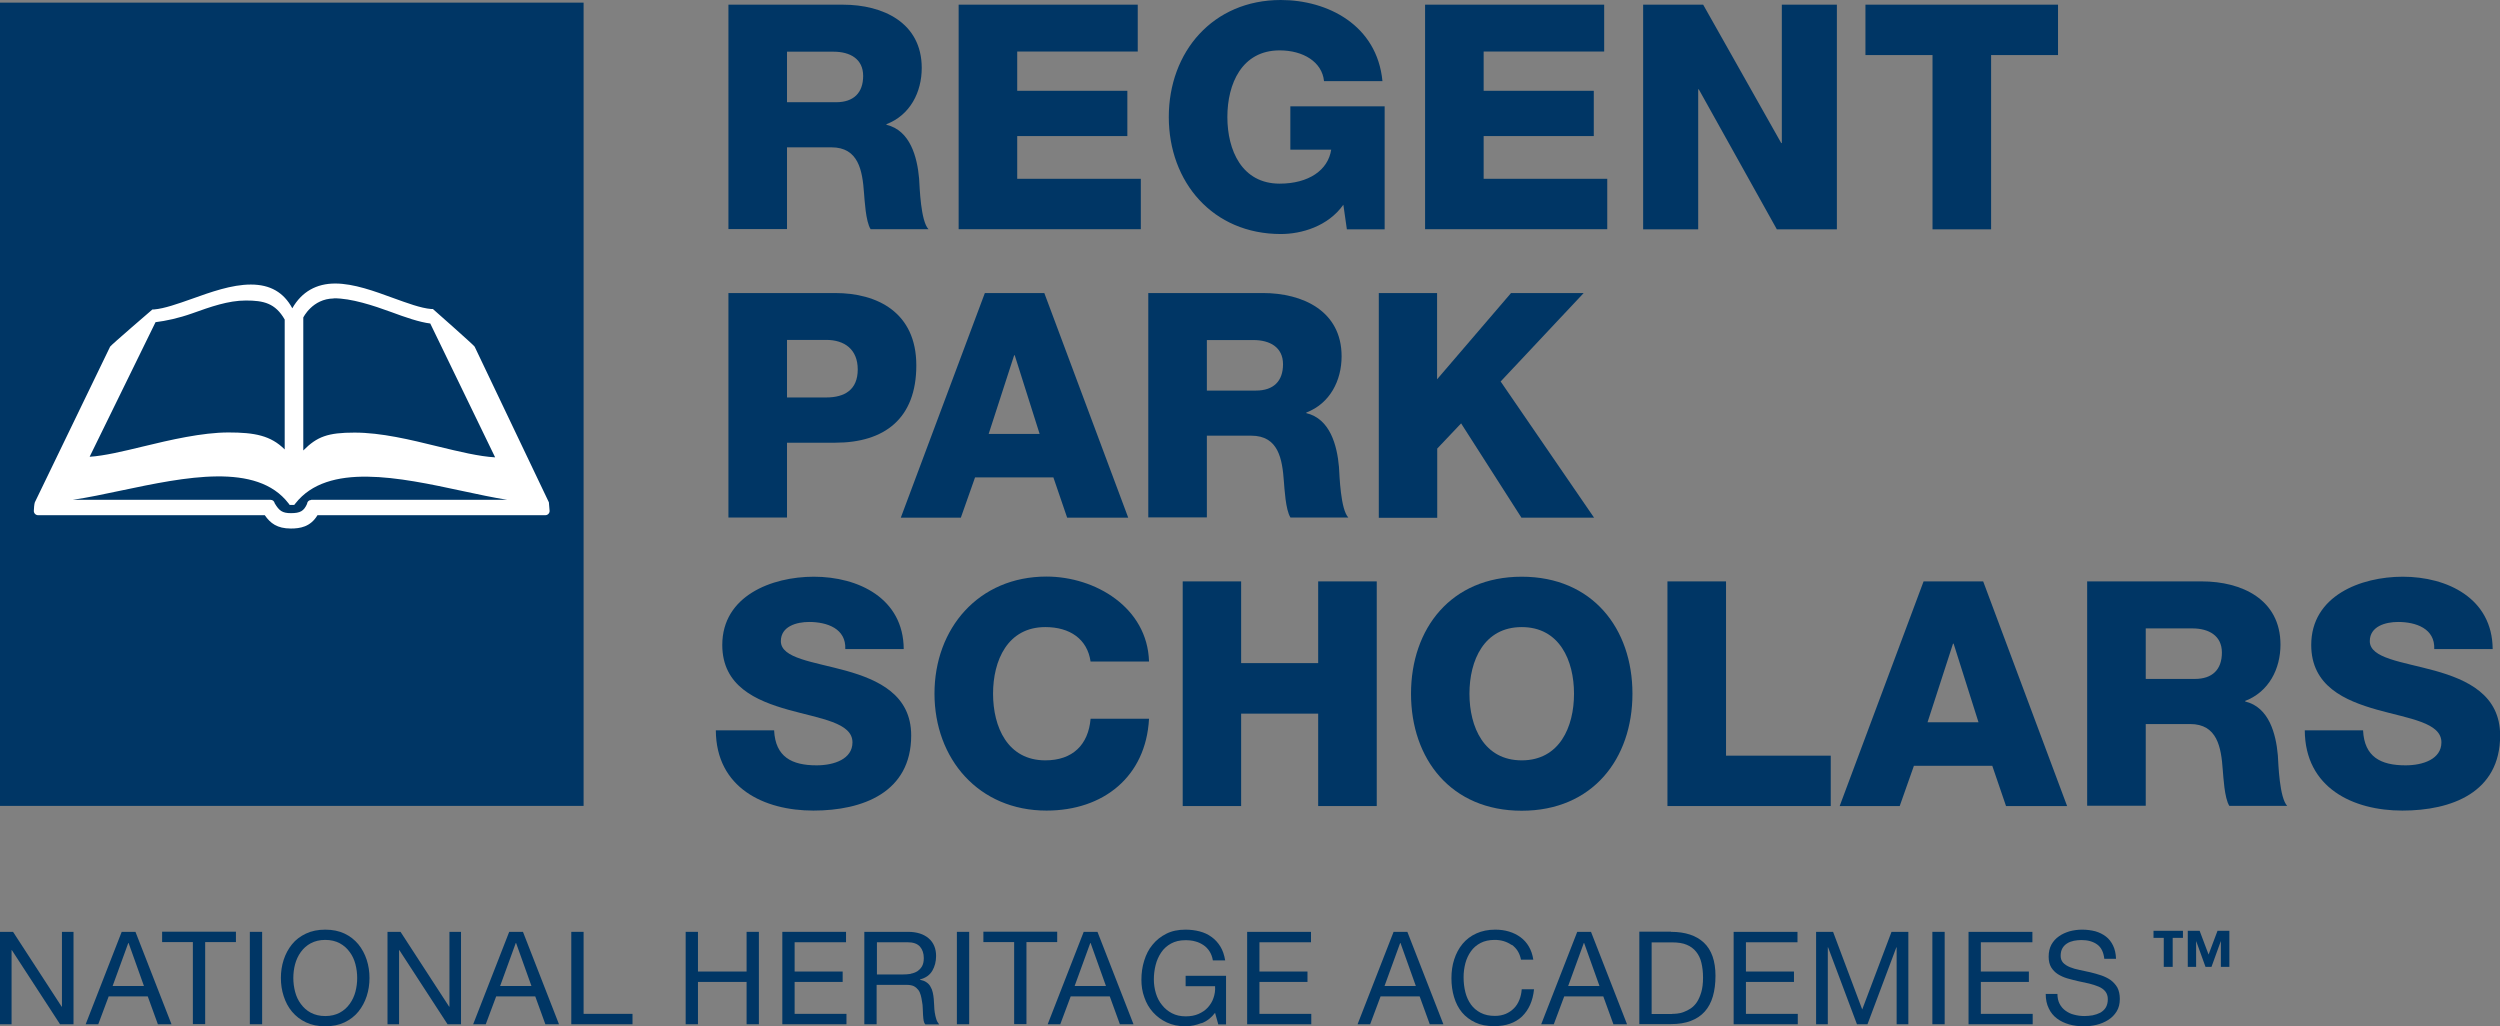 <?xml version="1.0" encoding="UTF-8"?><svg id="Layer_1" xmlns="http://www.w3.org/2000/svg" width="170.71" height="70.07" viewBox="0 0 170.71 70.07"><rect x="0" y="0" width="170.71" height="70.07" fill="#808080" stroke="none"/><defs><style>.cls-1{fill:#fff;}.cls-2{fill:#003665;}</style></defs><rect class="cls-2" y=".18" width="39.85" height="54.85"/><path class="cls-1" d="M21.25,34.14c-.14,0-.26.1-.28.24v.02c-.22.5-.47.64-1.11.64-.59,0-.8-.17-1.1-.67h0c-.03-.14-.14-.24-.28-.24H4.96c1.03-.15,2.16-.39,3.34-.64,4.33-.91,9.23-1.94,11.4.88l.08.11h.31l.08-.1c2.21-2.82,7.1-1.78,11.42-.85,1.07.23,2.1.45,3.05.6h-13.4ZM10.62,22c.72-.09,1.57-.27,2.5-.6,1.26-.45,2.46-.88,3.67-.88s2.01.18,2.65,1.3v8.87c-.95-.95-2.05-1.16-3.84-1.16s-3.99.51-5.84.96c-1.36.33-2.66.64-3.64.7l4.5-9.19ZM22.79,20.37c1.18-.01,2.7.49,3.93.94.94.35,1.92.69,2.66.78l4.43,9.14c-1.09-.06-2.45-.39-3.89-.74-1.91-.47-3.89-.95-5.71-.95s-2.56.27-3.5,1.22v-9.08s.62-1.28,2.08-1.3ZM37.48,34.3l-5.07-10.63c-.05-.1-2.85-2.57-2.85-2.57h-.12c-.71-.06-1.62-.4-2.59-.75-1.26-.46-2.69-.99-3.96-.99s-2.28.55-2.93,1.69c-.59-1.09-1.51-1.62-2.83-1.62s-2.75.52-4.04.98c-.96.34-1.87.66-2.56.72h-.12s-2.84,2.44-2.89,2.54l-5.14,10.63c-.04.09-.07.48-.07.59,0,.16.13.29.29.29h15.48c.38.55.85.91,1.78.91.63,0,1.34-.11,1.82-.91h15.56c.16,0,.29-.13.29-.29"/><path class="cls-2" d="M49.75.32h7.82c2.71,0,5.37,1.22,5.37,4.32,0,1.65-.79,3.22-2.41,3.84v.04c1.63.39,2.1,2.21,2.23,3.67.04.64.11,2.9.64,3.46h-3.95c-.34-.52-.41-2.02-.45-2.45-.11-1.55-.37-3.14-2.23-3.14h-3.03v5.58h-4V.32ZM53.74,6.98h3.35c1.2,0,1.85-.64,1.85-1.8s-.9-1.65-2.02-1.65h-3.18v3.46Z"/><path class="cls-2" d="M65.47.32h12.22v3.2h-8.23v2.68h7.52v3.09h-7.52v2.92h8.44v3.44h-12.44V.32Z"/><path class="cls-2" d="M94.55,15.66h-2.58l-.24-1.68c-1.05,1.48-2.86,2-4.27,2-4.64,0-7.65-3.54-7.65-7.99s3.01-7.99,7.65-7.99c3.18,0,6.57,1.7,6.94,5.54h-3.99c-.13-1.31-1.42-2.1-3.03-2.1-2.58,0-3.57,2.28-3.57,4.55s.99,4.55,3.57,4.55c1.98,0,3.31-.92,3.52-2.32h-2.79v-2.96h6.44v8.4Z"/><path class="cls-2" d="M97.32.32h12.22v3.2h-8.23v2.68h7.52v3.09h-7.52v2.92h8.44v3.44h-12.44V.32Z"/><path class="cls-2" d="M112.2.32h4.1l5.33,9.45h.04V.32h3.76v15.34h-4.1l-5.33-9.56h-.04v9.56h-3.76V.32Z"/><path class="cls-2" d="M140.53,3.76h-4.57v11.9h-4V3.76h-4.58V.32h13.15v3.44Z"/><path class="cls-2" d="M49.75,20.01h7.28c2.86,0,5.54,1.31,5.54,4.94s-2.17,5.28-5.54,5.28h-3.29v5.11h-4v-15.34ZM53.74,27.14h2.68c1.25,0,2.15-.52,2.15-1.91s-.92-2.02-2.15-2.02h-2.68v3.93Z"/><path class="cls-2" d="M67.25,20.01h4.06l5.73,15.34h-4.17l-.94-2.75h-5.35l-.97,2.75h-4.1l5.74-15.34ZM67.51,29.63h3.48l-1.7-5.37h-.04l-1.74,5.37Z"/><path class="cls-2" d="M78.42,20.01h7.82c2.71,0,5.37,1.22,5.37,4.32,0,1.65-.79,3.22-2.41,3.84v.04c1.63.39,2.1,2.21,2.23,3.67.04.64.11,2.9.64,3.46h-3.95c-.34-.52-.41-2.02-.45-2.45-.11-1.55-.37-3.14-2.23-3.14h-3.03v5.58h-4v-15.34ZM82.41,26.67h3.35c1.2,0,1.85-.64,1.85-1.8s-.9-1.65-2.02-1.65h-3.18v3.46Z"/><path class="cls-2" d="M94.14,20.01h3.99v5.89l5.05-5.89h4.96l-5.67,6.04,6.38,9.3h-4.96l-4.12-6.44-1.63,1.72v4.73h-3.99v-15.34Z"/><path class="cls-2" d="M52.86,49.88c.09,1.8,1.2,2.38,2.9,2.38,1.2,0,2.45-.43,2.45-1.57,0-1.35-2.19-1.61-4.4-2.23-2.19-.62-4.49-1.61-4.49-4.42,0-3.35,3.37-4.66,6.25-4.66,3.05,0,6.12,1.48,6.14,4.94h-3.99c.06-1.4-1.25-1.85-2.47-1.85-.86,0-1.93.3-1.93,1.31,0,1.18,2.21,1.4,4.45,2.02,2.21.62,4.45,1.65,4.45,4.42,0,3.89-3.31,5.13-6.68,5.13s-6.64-1.55-6.66-5.48h3.99Z"/><path class="cls-2" d="M74.47,45.18c-.22-1.55-1.42-2.36-3.09-2.36-2.58,0-3.57,2.28-3.57,4.55s.99,4.55,3.57,4.55c1.87,0,2.94-1.07,3.09-2.84h3.99c-.21,3.95-3.11,6.27-7,6.27-4.64,0-7.65-3.54-7.65-7.99s3.01-7.99,7.65-7.99c3.31,0,6.89,2.1,7,5.8h-3.99Z"/><path class="cls-2" d="M80.76,39.7h3.99v5.58h5.26v-5.58h4v15.34h-4v-6.31h-5.26v6.31h-3.99v-15.34Z"/><path class="cls-2" d="M103.91,39.38c4.83,0,7.56,3.54,7.56,7.99s-2.73,7.99-7.56,7.99-7.56-3.54-7.56-7.99,2.73-7.99,7.56-7.99ZM103.91,51.92c2.58,0,3.57-2.28,3.57-4.55s-.99-4.55-3.57-4.55-3.57,2.28-3.57,4.55.99,4.55,3.57,4.55Z"/><path class="cls-2" d="M113.86,39.7h4v11.9h7.15v3.44h-11.15v-15.34Z"/><path class="cls-2" d="M131.36,39.7h4.06l5.73,15.34h-4.17l-.94-2.75h-5.35l-.97,2.75h-4.1l5.73-15.34ZM131.62,49.32h3.48l-1.7-5.37h-.04l-1.74,5.37Z"/><path class="cls-2" d="M142.53,39.7h7.82c2.71,0,5.37,1.22,5.37,4.32,0,1.65-.79,3.22-2.41,3.84v.04c1.63.39,2.1,2.21,2.23,3.67.04.64.11,2.9.64,3.46h-3.95c-.34-.52-.41-2.02-.45-2.45-.11-1.55-.37-3.14-2.23-3.14h-3.03v5.58h-4v-15.34ZM146.52,46.36h3.35c1.2,0,1.85-.64,1.85-1.8s-.9-1.65-2.02-1.65h-3.18v3.46Z"/><path class="cls-2" d="M161.36,49.88c.09,1.8,1.2,2.38,2.9,2.38,1.2,0,2.45-.43,2.45-1.57,0-1.35-2.19-1.61-4.4-2.23-2.19-.62-4.49-1.61-4.49-4.42,0-3.35,3.37-4.66,6.25-4.66,3.05,0,6.12,1.48,6.14,4.94h-3.99c.06-1.4-1.25-1.85-2.47-1.85-.86,0-1.93.3-1.93,1.31,0,1.18,2.21,1.4,4.45,2.02,2.21.62,4.45,1.65,4.45,4.42,0,3.89-3.31,5.13-6.68,5.13s-6.64-1.55-6.66-5.48h3.99Z"/><path class="cls-2" d="M148.36,64.04v1.98h-.61v-1.98h-.7v-.48h2.01v.48h-.7ZM151.65,66.02v-1.74h-.01l-.63,1.74h-.41l-.63-1.74h-.01v1.74h-.57v-2.46h.81l.61,1.62.61-1.62h.81v2.46h-.57Z"/><path class="cls-2" d="M.89,63.63l3.32,5.11h.02v-5.11h.79v6.31h-.92l-3.29-5.06h-.02v5.06h-.79v-6.31h.89Z"/><path class="cls-2" d="M9.25,63.63l2.46,6.31h-.93l-.69-1.9h-2.67l-.71,1.9h-.86l2.46-6.31h.93ZM9.83,67.33l-1.05-2.94h-.02l-1.07,2.94h2.14Z"/><path class="cls-2" d="M11.07,64.33v-.71h5.04v.71h-2.1v5.6h-.84v-5.6h-2.1Z"/><path class="cls-2" d="M17.9,63.63v6.31h-.84v-6.31h.84Z"/><path class="cls-2" d="M19.37,65.54c.13-.4.32-.75.57-1.06.25-.31.57-.55.95-.73.38-.18.82-.27,1.32-.27s.94.09,1.32.27c.38.18.69.43.94.73.25.31.44.66.57,1.06.13.4.19.81.19,1.24s-.06.84-.19,1.24c-.13.4-.32.75-.57,1.06-.25.31-.57.55-.94.73-.38.18-.82.27-1.32.27s-.94-.09-1.32-.27-.69-.42-.95-.73-.44-.66-.57-1.06c-.13-.4-.19-.81-.19-1.24s.06-.84.19-1.24ZM20.15,67.72c.08.31.21.59.39.83.18.25.4.45.68.6.28.15.61.23.99.23s.71-.08.99-.23c.28-.15.5-.35.68-.6.18-.25.31-.53.39-.83.08-.31.12-.62.12-.94s-.04-.63-.12-.94c-.08-.31-.21-.59-.39-.83-.18-.25-.4-.45-.68-.6-.28-.15-.61-.23-.99-.23s-.71.08-.99.23c-.28.15-.5.35-.68.6-.18.25-.31.53-.39.83s-.12.62-.12.94.04.63.12.94Z"/><path class="cls-2" d="M27.35,63.63l3.32,5.11h.02v-5.11h.79v6.31h-.92l-3.29-5.06h-.02v5.06h-.79v-6.31h.89Z"/><path class="cls-2" d="M35.71,63.63l2.46,6.31h-.93l-.69-1.9h-2.67l-.71,1.9h-.86l2.46-6.31h.93ZM36.29,67.33l-1.05-2.94h-.02l-1.07,2.94h2.14Z"/><path class="cls-2" d="M39.85,63.63v5.6h3.34v.71h-4.18v-6.31h.84Z"/><path class="cls-2" d="M47.66,63.63v2.71h3.32v-2.71h.84v6.31h-.84v-2.89h-3.32v2.89h-.84v-6.31h.84Z"/><path class="cls-2" d="M57.77,63.63v.71h-3.51v2h3.28v.71h-3.28v2.18h3.54v.71h-4.38v-6.31h4.35Z"/><path class="cls-2" d="M62,63.63c.6,0,1.07.15,1.41.44.34.29.51.7.51,1.21,0,.38-.09.72-.26,1.01-.17.29-.45.49-.84.59v.02c.18.04.33.09.45.18.12.08.21.18.27.3.07.11.12.24.15.38.03.14.06.29.07.44.01.15.02.31.03.47,0,.16.02.32.04.47.02.15.06.3.1.44.04.14.11.26.2.37h-.94c-.06-.06-.1-.15-.12-.26s-.03-.24-.04-.38c0-.14-.01-.29-.02-.45,0-.16-.02-.32-.05-.47-.02-.15-.05-.3-.09-.44s-.09-.26-.17-.36c-.08-.1-.18-.19-.3-.25s-.29-.09-.49-.09h-2.05v2.69h-.84v-6.31h2.97ZM62.18,66.49c.18-.03.33-.09.46-.17.13-.09.24-.2.32-.34s.12-.33.12-.56c0-.32-.09-.58-.26-.78-.18-.2-.46-.3-.86-.3h-2.08v2.2h1.75c.19,0,.38-.01.56-.04Z"/><path class="cls-2" d="M66.18,63.63v6.31h-.84v-6.31h.84Z"/><path class="cls-2" d="M67.15,64.33v-.71h5.04v.71h-2.1v5.6h-.84v-5.6h-2.1Z"/><path class="cls-2" d="M74.94,63.63l2.46,6.31h-.93l-.69-1.9h-2.67l-.71,1.9h-.86l2.46-6.31h.93ZM75.52,67.33l-1.05-2.94h-.02l-1.07,2.94h2.14Z"/><path class="cls-2" d="M82.04,69.86c-.36.14-.73.22-1.1.22-.47,0-.89-.09-1.26-.26s-.69-.41-.95-.7c-.26-.29-.46-.63-.59-1.02-.14-.38-.2-.78-.2-1.19,0-.46.06-.9.19-1.31.13-.42.31-.78.57-1.09.25-.31.56-.56.94-.75.37-.19.81-.28,1.31-.28.34,0,.66.04.97.12.3.08.57.2.81.38.24.17.44.39.6.65s.27.58.33.95h-.84c-.04-.24-.12-.45-.23-.62-.11-.17-.25-.32-.42-.43s-.35-.2-.56-.25c-.21-.06-.43-.08-.67-.08-.38,0-.71.08-.98.23s-.5.35-.67.61c-.17.25-.3.54-.38.86-.08.32-.12.65-.12.98s.05.65.14.95c.09.3.23.57.42.8.18.23.41.42.68.56s.58.21.93.21c.33,0,.62-.05.87-.16.25-.11.47-.25.64-.44s.31-.4.39-.65c.09-.25.13-.52.11-.81h-2.01v-.71h2.76v3.32h-.53l-.22-.79c-.25.33-.55.57-.92.71Z"/><path class="cls-2" d="M89.52,63.63v.71h-3.52v2h3.28v.71h-3.28v2.18h3.54v.71h-4.38v-6.31h4.35Z"/><path class="cls-2" d="M96.1,63.63l2.46,6.31h-.93l-.69-1.9h-2.67l-.71,1.9h-.86l2.46-6.31h.93ZM96.68,67.33l-1.05-2.94h-.02l-1.07,2.94h2.14Z"/><path class="cls-2" d="M103.21,64.52c-.32-.22-.7-.34-1.14-.34-.38,0-.7.07-.97.21-.27.14-.49.33-.66.57s-.3.51-.38.82c-.08.31-.12.62-.12.95,0,.36.04.7.12,1.02.08.32.21.6.38.84.17.24.4.43.67.57s.59.21.97.21c.28,0,.52-.05.74-.14.21-.09.4-.22.56-.38.16-.16.28-.35.37-.58.09-.22.14-.46.16-.72h.84c-.08.8-.36,1.41-.82,1.86-.47.44-1.1.66-1.91.66-.49,0-.92-.08-1.28-.25-.36-.17-.67-.4-.91-.69-.24-.29-.42-.64-.54-1.04-.12-.4-.18-.83-.18-1.29s.06-.89.19-1.29.32-.76.57-1.06c.25-.3.56-.54.94-.71.37-.17.8-.26,1.29-.26.33,0,.64.04.94.13s.56.22.79.39c.23.17.42.38.57.64.15.26.25.55.3.89h-.84c-.09-.45-.3-.78-.62-1.01Z"/><path class="cls-2" d="M108.64,63.63l2.46,6.31h-.93l-.69-1.9h-2.67l-.71,1.9h-.86l2.46-6.31h.93ZM109.22,67.33l-1.05-2.94h-.02l-1.07,2.94h2.14Z"/><path class="cls-2" d="M114.11,63.63c.97,0,1.72.25,2.24.74s.79,1.25.79,2.26c0,.53-.06,1-.18,1.41-.12.41-.3.75-.55,1.03-.25.28-.56.49-.95.64s-.84.22-1.36.22h-2.16v-6.31h2.16ZM114.18,69.23c.09,0,.21,0,.35-.02.14-.01.29-.05.45-.11.16-.06.32-.14.47-.24.16-.11.3-.25.42-.43s.22-.41.3-.68.12-.6.12-.99-.04-.71-.11-1.01c-.07-.3-.19-.55-.36-.76-.17-.21-.38-.37-.65-.48-.26-.11-.59-.16-.98-.16h-1.41v4.89h1.4Z"/><path class="cls-2" d="M122.74,63.63v.71h-3.52v2h3.28v.71h-3.28v2.18h3.54v.71h-4.38v-6.31h4.35Z"/><path class="cls-2" d="M125.17,63.63l1.99,5.3,2-5.3h1.15v6.31h-.8v-5.25h-.02l-1.97,5.25h-.72l-1.97-5.25h-.02v5.25h-.8v-6.31h1.15Z"/><path class="cls-2" d="M132.79,63.63v6.31h-.84v-6.31h.84Z"/><path class="cls-2" d="M138.78,63.63v.71h-3.52v2h3.28v.71h-3.28v2.18h3.54v.71h-4.38v-6.31h4.35Z"/><path class="cls-2" d="M143.2,64.49c-.28-.2-.64-.3-1.07-.3-.18,0-.35.02-.52.05-.17.04-.32.09-.46.18-.13.08-.24.19-.32.33s-.12.31-.12.52c0,.19.06.35.17.47s.27.22.46.3.41.14.65.19c.24.05.49.1.74.16.25.06.5.13.74.21.24.08.46.19.65.32.19.14.34.31.46.51.11.21.17.47.17.78,0,.34-.07.62-.22.86-.15.24-.34.43-.58.58s-.5.26-.79.33c-.29.07-.58.1-.87.1-.35,0-.69-.04-1-.13-.31-.09-.59-.22-.83-.4s-.43-.41-.56-.69c-.14-.28-.21-.61-.21-.99h.8c0,.26.05.49.15.68s.24.35.41.47c.17.12.36.22.59.27.22.06.45.09.69.09.19,0,.38-.02.57-.05.19-.04.36-.1.52-.18.15-.09.28-.2.37-.35.09-.15.14-.34.14-.57,0-.22-.06-.39-.17-.53-.11-.14-.27-.25-.46-.33s-.41-.15-.65-.21c-.24-.05-.49-.11-.74-.16-.25-.06-.5-.12-.74-.19-.24-.07-.46-.17-.65-.29-.19-.12-.34-.28-.46-.47-.11-.19-.17-.43-.17-.72,0-.32.06-.59.19-.83.13-.23.3-.42.52-.57.21-.15.46-.26.73-.34.27-.07.56-.11.84-.11.32,0,.62.04.9.11.28.08.52.2.73.36.21.16.37.37.49.62.12.25.19.55.2.9h-.8c-.05-.45-.21-.78-.49-.98Z"/></svg>